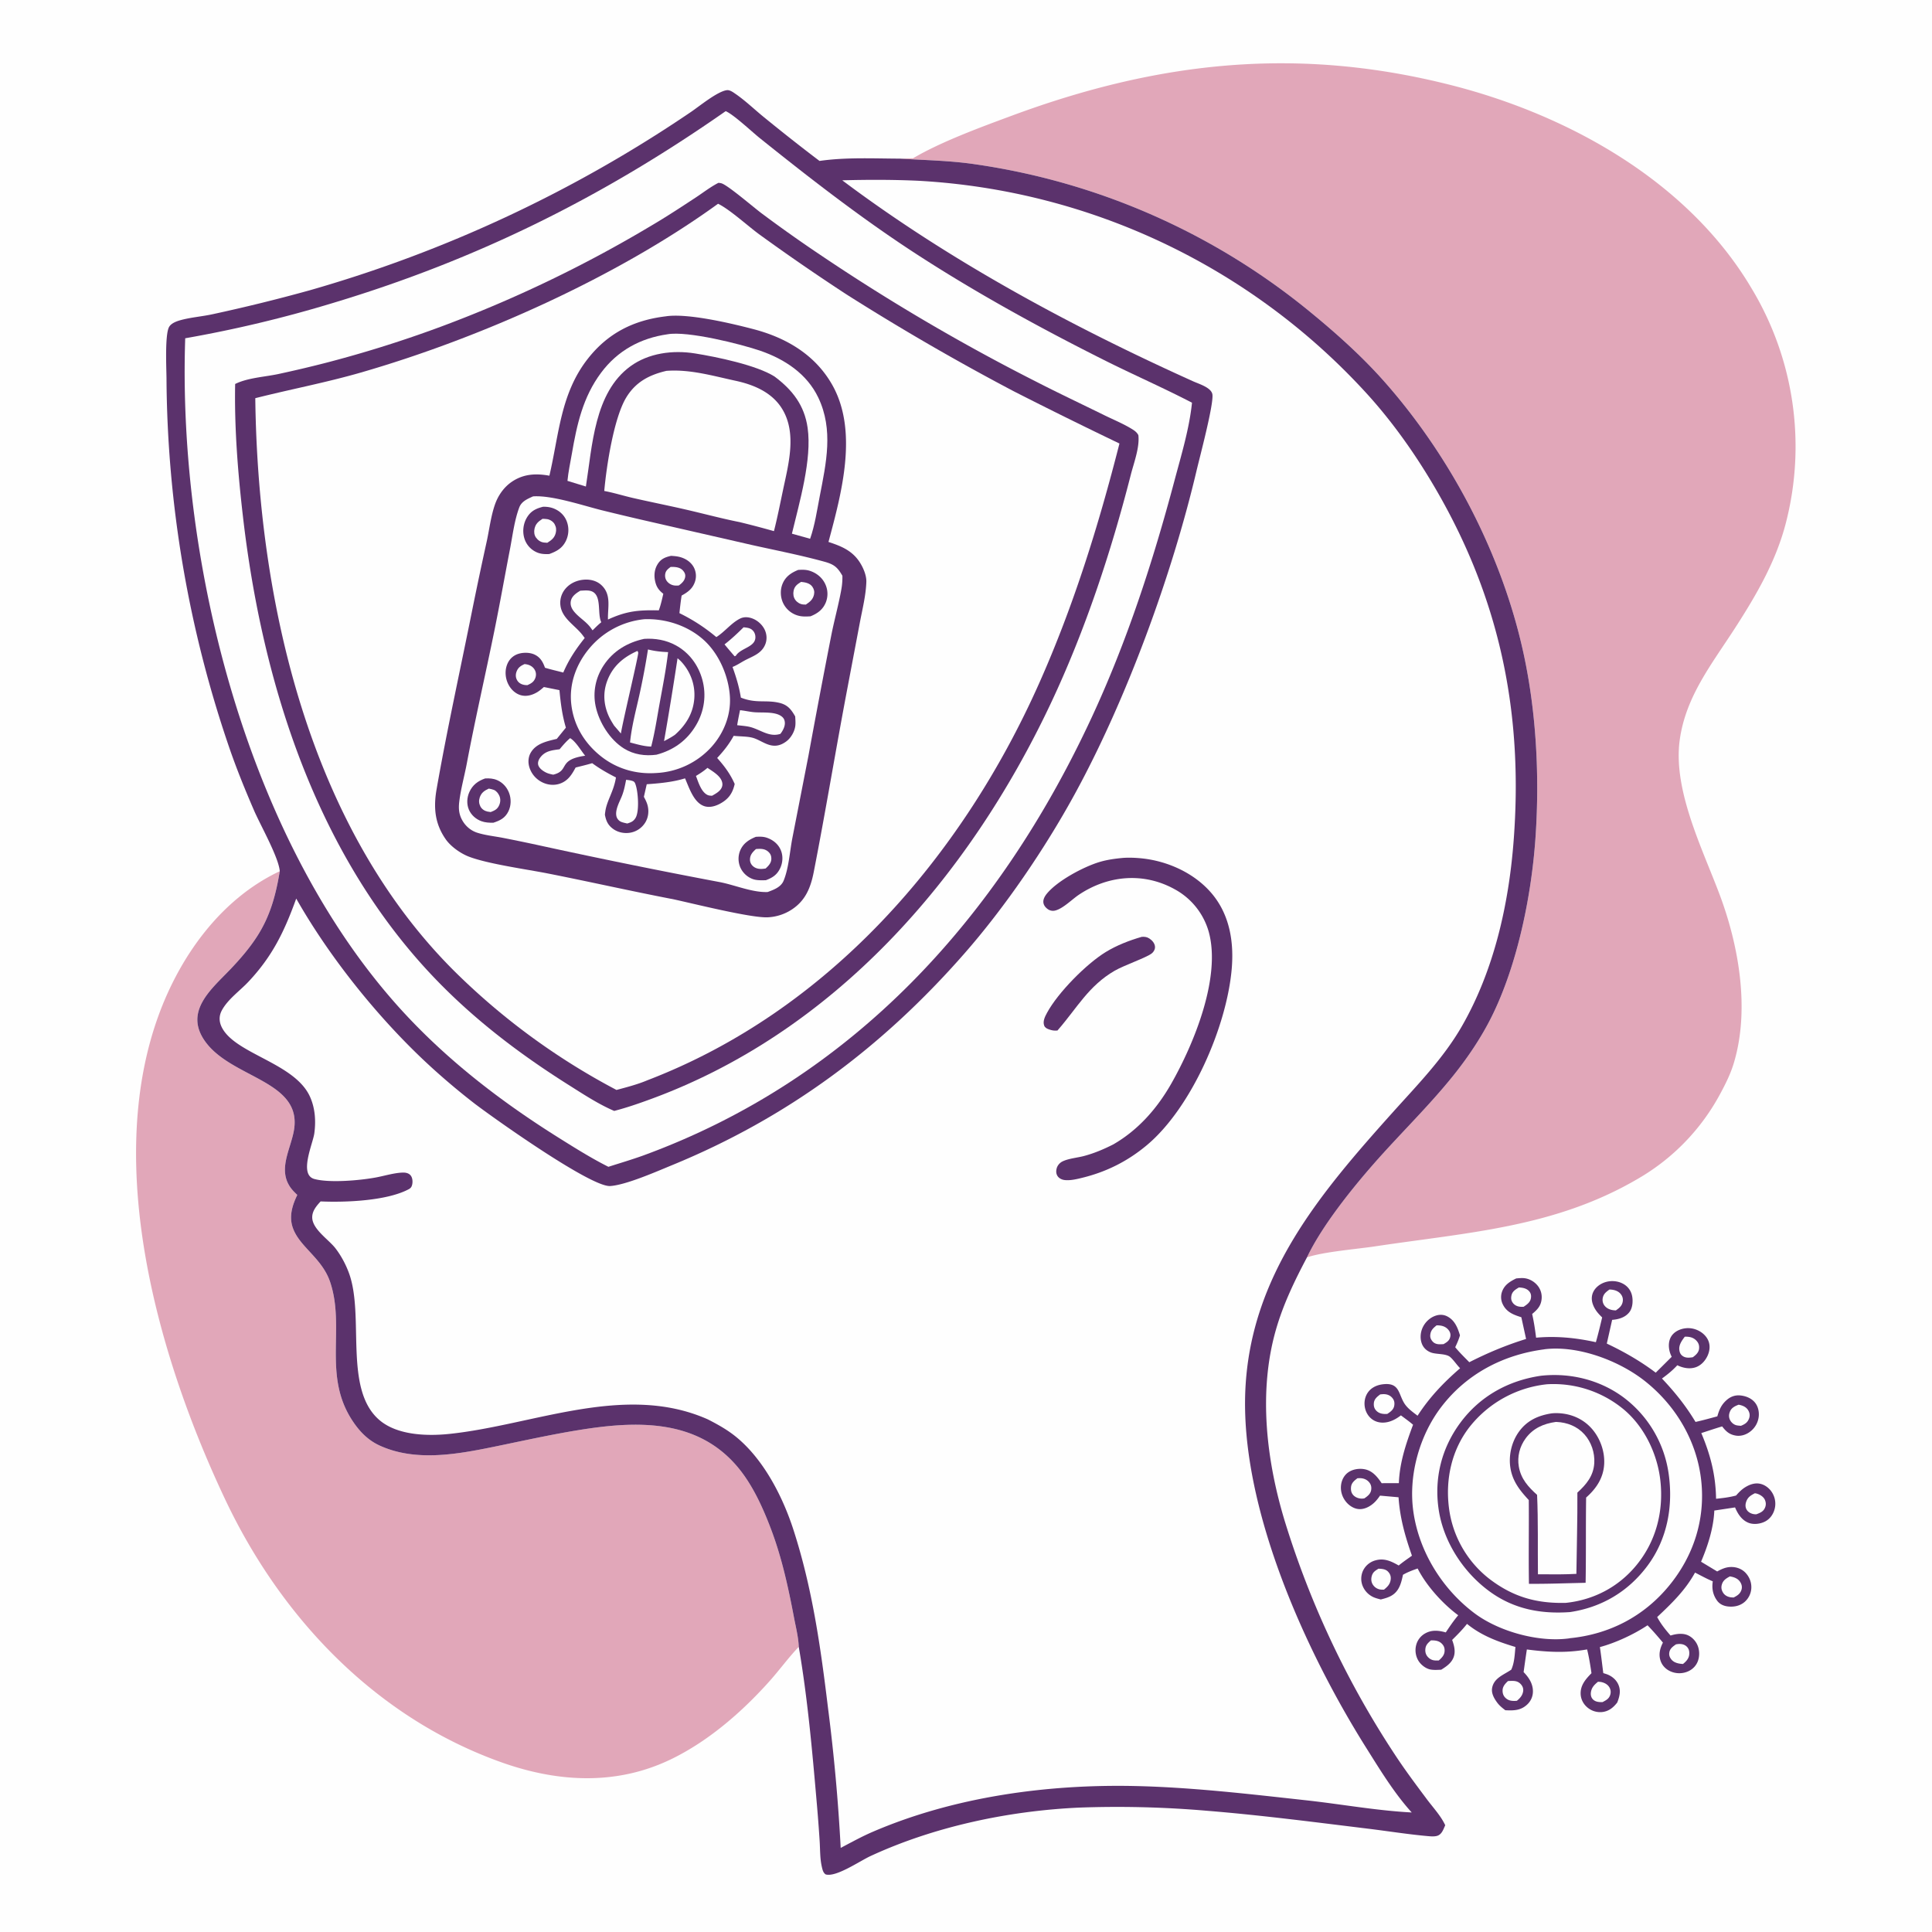 <svg xmlns="http://www.w3.org/2000/svg" style="display:block" viewBox="0 0 2048 2048"><path fill="#FEFEFE" d="M0 0h2048v2048H0z"/><path fill="#5B326C" d="M1607.22 1355.2c2.36-.22 4.76-.46 7.13-.38 5.77.19 11.41 3.13 15.17 7.49a19.33 19.33 0 0 1 4.68 14.38c-.62 7.57-4.48 11.54-10.05 16.19 1.87 8.36 3.13 16.63 4.17 25.13 21.6-1.96 42.23.12 63.37 4.77 2.51-8.69 4.58-17.47 6.67-26.27-4.37-4.2-7.86-8.23-9.91-14.03-1.53-4.34-1.51-8.96.56-13.12 2.61-5.28 8-8.98 13.59-10.48 6.42-1.73 13.76-.84 19.37 2.82 4.48 2.93 7.33 7.39 8.24 12.65.91 5.3.38 12.28-3.06 16.65-4.44 5.65-11.4 7.56-18.21 8.11l-5.66 25.15c18.34 8.67 35.65 18.59 51.87 30.83l16.94-16.84c-.13-.26-.26-.52-.38-.77-2.67-5.47-3.64-12.46-1.39-18.28 1.66-4.3 5.09-7.36 9.24-9.22a24.3 24.3 0 0 1 19.45-.12c5.41 2.28 10.27 6.64 12.25 12.27 1.77 5.08.95 10.54-1.32 15.32-2.59 5.44-7.03 10.22-12.91 12.05-6.32 1.97-13.21.55-19.01-2.28-5 5.45-10.3 9.74-16.27 14.07 13.73 14.52 25.27 28.89 35.57 46.02 7.76-1.7 15.43-3.87 23.11-5.93 2.05-7.15 4.3-12.43 10.04-17.41 4.12-3.58 8.92-5.28 14.37-4.74 5.94.59 11.98 3.01 15.72 7.83 3.33 4.29 4.41 10.05 3.66 15.36a23.15 23.15 0 0 1-9.18 15.32c-4.26 3.19-9.75 4.94-15.07 4.04-6.81-1.14-10.37-4.42-14.43-9.73-7.4 2.2-14.74 4.7-22.1 7.07 9.77 23.16 15.24 44.45 15.66 69.65 7.23-.75 14.16-1.55 21.19-3.45 2.83-3.23 5.83-6.35 9.48-8.64 5.01-3.14 10.79-5.19 16.71-3.66 5.28 1.37 9.81 5.21 12.48 9.92a22.36 22.36 0 0 1 2.08 17.24c-1.53 5.34-4.91 10.02-9.88 12.62-5.05 2.64-12.05 3.55-17.46 1.5-7.26-2.75-11.62-9.54-14.46-16.38l-22 3.32c-.75 18.37-6.88 37.47-14.04 54.26l17.09 10.31c4.73-2.59 9.18-4.64 14.67-4.72 5.87-.08 11.53 1.98 15.56 6.33 4.08 4.42 6.32 10.27 5.94 16.31a20.85 20.85 0 0 1-7.06 14.36c-4.98 4.29-11.48 5.58-17.89 4.8-4.53-.55-8.59-2.41-11.32-6.15-4.49-6.15-5.72-13.1-4.56-20.45-6.43-2.7-12.62-6.12-18.82-9.29-10.21 18.66-24.8 32.77-40.13 47.15 3.94 7.36 8.73 13.33 14.19 19.59 4.94-1.56 10.8-2.51 15.91-1.16 5.15 1.36 9.54 5.35 11.97 10.02 2.8 5.36 3.17 12.15 1.21 17.85-1.77 5.16-5.69 9.19-10.68 11.34a23.1 23.1 0 0 1-18.91-.27c-4.8-2.26-8.54-6.18-10.18-11.26-2.16-6.67-.5-13 2.57-19.03-5.27-6.3-10.57-12.46-16.29-18.36-14.3 9.53-33.84 18.65-50.51 23.1 1.36 9.16 2.4 18.39 3.59 27.58.21.07.41.14.62.21.9.28 1.8.55 2.69.85 5.4 1.86 10.21 5.65 12.59 10.96 2.96 6.61 1.42 12.71-1.09 19.15-4.19 5.39-9.02 9.37-16.06 10.12a20.94 20.94 0 0 1-15.99-5.21c-4.06-3.56-6.57-8.55-6.76-13.97-.33-9.31 5.39-15.78 11.48-21.99-1.25-8.51-2.56-16.86-4.64-25.22-22.05 3.94-41.81 2.92-63.86.05a1658 1658 0 0 0-3.44 24.01c5.4 5.47 9.77 12.11 9.87 20.03a18.92 18.92 0 0 1-6 14.25c-6.91 6.54-14.41 6.54-23.26 6.13-3.21-2.45-6.21-4.84-8.63-8.12-3.21-4.35-6.35-9.78-5.37-15.41 1.88-10.78 12.53-14.06 20.3-19.47 3.42-7.38 3.63-16.04 4.43-24.04-18.68-5.66-36.08-12.03-51.34-24.51-4.82 6.15-10.21 11.54-15.76 17.02 1.94 5.25 3.52 11.07 2.09 16.63-1.85 7.16-7.73 11.28-13.68 14.94-3.66.15-7.65.46-11.27-.2-5.01-.92-10.06-4.85-12.74-9.09-3.15-5-4.01-11.33-2.48-17.03a19.87 19.87 0 0 1 9.84-12.36c7.03-3.79 14.11-2.92 21.49-.86 4.18-6.28 8.33-12.41 13.19-18.18-16.42-12.12-33.79-31.34-43.01-49.56-5.49 1.89-10.49 3.76-15.55 6.65-1.1 5.12-2.3 10.56-5.05 15.08-4.4 7.21-10.78 9.18-18.48 11.09-2.18-.54-4.38-1.1-6.48-1.91a22.28 22.28 0 0 1-12.6-12.1 20.36 20.36 0 0 1 .36-16.7 20.5 20.5 0 0 1 12.87-10.68c9.49-2.72 16.83.81 24.86 5.38 4.42-3.7 9.37-7 14.03-10.4-7.28-20.74-12.73-39.9-14.2-61.92l-19.65-1.74c-1.66 2.45-3.57 4.96-5.7 7.02-4.34 4.22-10.43 7.67-16.66 7.25-5.22-.35-10.17-3.54-13.46-7.47-4.23-5.06-6.3-11.57-5.46-18.13.66-5.2 3.18-10.17 7.5-13.26 4.74-3.39 11.39-4.43 17.06-3.45 8.61 1.48 13.86 8.01 18.44 14.85l18.27-.04c.75-21.66 7.52-41.82 15.05-61.91-4.05-3.55-8.58-6.68-12.87-9.94-3.8 2.89-7.87 5.35-12.48 6.69-5.72 1.65-11.88 1.39-17.01-1.85-4.56-2.87-7.61-7.72-8.66-12.96-1.15-5.72-.08-11.83 3.42-16.56 3.69-5.01 9.55-7.56 15.6-8.28 17.75-2.13 16.32 10 22.73 20.19 3.43 5.45 9.03 9.29 14.05 13.15 12.62-19.55 27.58-35.16 45.09-50.33-3.64-3.67-6.56-8.34-10.33-11.73-4.56-4.1-14.73-2.77-20.57-4.98-4.43-1.67-7.91-4.81-9.63-9.27-2.21-5.74-1.55-12.51 1.2-17.94 2.74-5.45 7.75-9.98 13.58-11.86 4.29-1.38 8.62-1.15 12.59 1.06 7.68 4.26 10.61 11.93 13.01 19.8-1.29 4.47-3.06 8.46-5.04 12.63 4.56 5.63 9.87 10.72 14.93 15.9 19.56-9.96 39.21-18.16 60.19-24.66l-5.03-23.02c-8.19-2.61-15.43-5.22-19.56-13.49a17.25 17.25 0 0 1-.87-13.68c2.63-7.26 8.37-10.7 14.97-13.96"/><path fill="#FEFEFE" d="M1610.05 1364.79c.27.01.54 0 .8.02 3.94.22 8.03 1.17 10.55 4.49 1.63 2.13 1.85 4.56 1.37 7.11-.78 4.24-4.39 6.67-7.73 8.85-1.28.02-2.26.06-3.56-.06-3.38-.3-6.36-1.8-8.22-4.7-1.53-2.38-1.62-4.75-1.01-7.43.96-4.25 4.35-6.22 7.8-8.28m-87.18 40.13c1.48.01 1.5-.02 3.16.14 3.9.38 7.33 1.9 9.7 5.1 1.56 2.1 2.19 4.39 1.59 6.99-.95 4.1-3.75 5.78-7.11 7.69-1.39.07-2.78.16-4.17.15-3.03-.03-5.73-.86-7.73-3.32-1.79-2.2-2.49-4.28-2.11-7.08.62-4.61 3.21-6.88 6.67-9.67m-6.02 333.95c4.34-.03 8.28.25 11.5 3.45 2.3 2.3 3.17 4.75 2.97 8.03-.27 4.34-3.1 7.13-6.16 9.83-4.36.16-7.58.06-10.91-3.05-2.38-2.23-3.5-5.06-3.36-8.32.21-4.85 2.52-6.93 5.96-9.94m177.08 43.86c1.16.07 2.44.09 3.58.34 3.5.77 6.69 2.51 8.57 5.69a9.6 9.6 0 0 1 .91 7.58c-1.31 4.45-4.41 5.97-8.23 7.96-.66 0-1.32.03-1.98.01-3.44-.11-6.8-.83-8.97-3.82-1.35-1.86-1.7-4.28-1.39-6.51.72-5.2 3.62-8.05 7.51-11.25m82.7-39.66c1.21-.19 2.13-.37 3.39-.39 3.39-.08 6.67.95 8.83 3.71 1.72 2.2 2.08 4.82 1.8 7.52-.45 4.38-3.37 7.39-6.62 9.99-4.37-.26-9.34-1.14-12.28-4.77-1.7-2.11-2.61-4.29-2.26-7.05.55-4.49 3.75-6.61 7.14-9.01m-315.37-80.18c3.46.13 7.36.34 9.97 2.97 2.26 2.29 3.31 4.87 3 8.11-.48 5.18-3.31 8.02-7.17 11.14-1.23 0-2.35.04-3.58-.12a11.39 11.39 0 0 1-8.14-5.11c-1.83-2.79-2.09-6.01-1.22-9.17 1.14-4.19 3.64-5.65 7.14-7.82m398.96-79.98c1 .16 1.46.2 2.51.53 3.24 1.03 6.86 3.37 8.21 6.65 1.1 2.69 1.21 5.23.12 7.93-1.75 4.34-5.19 5.66-9.31 7.21-1.13-.04-2.12-.04-3.26-.29-3.19-.69-6.12-2.51-7.46-5.59-.99-2.26-.86-4.7-.14-7 1.65-5.22 4.74-7.03 9.33-9.44m-397.12-104.79c1.42-.12 3-.32 4.43-.24 3.28.18 6.12 1.38 8.28 3.88 2.1 2.43 2.63 4.97 2.18 8.09-.64 4.4-3.93 6.68-7.37 8.94-.36.03-.71.07-1.07.08-4.17.17-8.17-.6-11.02-3.9-1.89-2.18-2.42-4.64-2.2-7.45.34-4.51 3.46-6.89 6.77-9.4m242.96-111.16c.4.01.81.01 1.21.04 4.07.29 7.98 1.42 10.7 4.67 1.96 2.34 2.73 5.19 2.17 8.2-.83 4.54-3.69 6.71-7.26 9.23-4.28-.08-8.6-1.19-11.56-4.5-2.08-2.33-2.92-5.43-2.37-8.53.79-4.53 3.65-6.55 7.11-9.11m127.72 304.09c.55.11 1.1.21 1.64.33 3.99.84 7.48 2.53 9.59 6.16 1.48 2.57 1.91 5.28.88 8.14-1.49 4.13-4.46 5.86-8.17 7.77-1.02-.06-2.05-.09-3.07-.22-3.09-.4-6.22-1.98-7.96-4.65-1.74-2.65-2.37-5.4-1.56-8.51 1.26-4.82 4.55-6.8 8.65-9.02M1438.96 1567c.97-.04 1.94-.09 2.91-.07 3.53.08 6.86 1.35 9.25 4.05 2.17 2.44 2.87 5.19 2.38 8.43-.64 4.26-3.93 6.68-7.23 8.92-1.28.19-1.4.25-2.85.25-3.53-.01-7.38-1.58-9.51-4.46-1.69-2.27-2.03-4.9-1.78-7.65.4-4.5 3.47-6.94 6.83-9.47m346.98-150.04c.51-.01 1.03-.03 1.54-.02 4.28.09 7.95 1.11 10.92 4.36 2.15 2.36 2.97 4.83 2.73 8.05-.32 4.32-3.41 6.96-6.64 9.37-3.71.59-7.52.99-10.78-1.28-2.28-1.58-3.18-3.69-3.53-6.36-.72-5.44 2.69-10.04 5.76-14.12m57.13 72.08c1.15.24 1.78.35 2.96.73 3.5 1.12 6.16 2.94 7.74 6.34 1.2 2.59 1.25 5.24.18 7.88-1.69 4.19-4.47 5.76-8.47 7.43-1.74-.16-3.84-.23-5.49-.77-2.83-.95-5.28-3.35-6.4-6.11-1.22-3.01-.84-5.85.48-8.74 1.7-3.72 5.4-5.42 9-6.76m-244.53 292.93a90 90 0 0 1 3.65-.15c3.9-.08 7 .4 9.8 3.35 2.07 2.19 3.09 4.78 2.58 7.84-.73 4.36-3.33 7.17-6.59 9.89-.33.03-.67.07-1.01.09-4.41.23-8.24-.15-11.47-3.55-1.96-2.08-2.7-4.51-2.71-7.31 0-4.4 2.76-7.35 5.75-10.16m38.21-351.59c.3-.05.59-.12.89-.16 35.58-4.22 79.24 12.33 106.62 34.24 32.7 26.16 54.81 63.84 59.17 105.66 4.25 40.75-8.21 79.35-34.25 110.94-26.8 32.52-63.22 51.32-104.94 55.49-.35.07-.7.17-1.06.22-32.17 4.34-74.23-7.26-100.11-26.64-34.3-25.7-58.98-65.52-64.91-108.16-5.27-37.84 6.39-80 29.47-110.32 26.81-35.22 65.61-55.53 109.12-61.27"/><path fill="#5B326C" d="M1633.63 1458.34c30.64-3.3 61.73 4.21 86.72 22.46a122.38 122.38 0 0 1 48.35 80.51c5.17 34.85-1.11 70.03-22.33 98.51-20.36 27.32-48.56 44.06-82.12 49.06-31.01 2.21-59.41-3.17-84.95-21.68-27.85-20.19-49.05-52.57-54.22-86.83-5-33.18 2.98-65.25 22.96-92.23 20.92-28.25 51.14-44.82 85.59-49.8"/><path fill="#FEFEFE" d="M1639.72 1467.39c.06 0 .12-.02.18-.02a116.55 116.55 0 0 1 80.06 25.65c22.91 18.5 37.19 48.34 40.19 77.33 3.33 32.16-4.71 63.37-25.27 88.57-18.94 23.21-45.27 37.06-75.01 40.18-31.39.78-56.3-6.38-81.38-25.67a113.2 113.2 0 0 1-42.53-75.01c-3.89-30.33 2.87-61.5 21.88-85.83a120.7 120.7 0 0 1 81.88-45.2"/><path fill="#5B326C" d="M1644.63 1498.26c1.67-.19 3.29-.28 4.97-.27 13.92.02 27.01 5.03 36.66 15.25 9.47 10.04 14.91 24.54 14.26 38.36-.71 14.94-8.31 26.28-19.16 35.87-.44 30.11-.01 60.23-.54 90.35l-24.75.62a1139 1139 0 0 1-35.32.5c-.5-29.58.09-59.22-.18-88.82-9.36-10.08-17.11-19.76-19.43-33.84-2.19-13.31 1.19-27.93 9.17-38.84 8.62-11.8 20.32-16.96 34.32-19.18"/><path fill="#FEFEFE" d="M1649.15 1507.32c.26 0 .53-.01.79 0 11.31.45 22.03 4.65 29.67 13.21 7.24 8.12 11.05 19.47 10.4 30.31-.82 13.69-8.34 22.61-17.92 31.4.18 28.68-.72 57.44-1.05 86.12-5.89.4-11.88.38-17.79.52l-22.97-.06c-.34-28.03.35-56.17-.91-84.18-9.42-8.52-17.11-16.92-19.36-29.98-1.83-10.6.86-21.2 7.19-29.85 7.93-10.84 19.05-15.66 31.95-17.49"/><path fill="#E1A7B9" d="M846.726 1745.71c-10.724 11.16-20.1 24.14-30.438 35.76-29.247 32.88-65.101 64.12-104.92 83.39-58.235 28.19-120.609 24.43-180.221 3.13-132.68-47.41-232.805-152.49-292.347-278.32-69.994-147.91-129.189-352.23-70.839-512.94 23.029-63.42 66.305-123.903 128.615-153.208-4.209 25.328-10.093 47.509-24.237 69.382-7.974 12.336-17.858 23.796-27.991 34.416-20.03 20.99-49.413 44.53-27.186 76.19 27.855 39.69 103.122 41.68 94.506 94.18-3.35 20.41-17.775 42.24-3.243 61.79 1.948 2.62 4.387 4.93 6.707 7.22-5.315 10.93-8.951 22.81-4.732 34.83 7.168 20.43 31.013 31.89 39.614 57.61 16.41 49.08-8.718 99.72 24.654 148.47 7.281 10.63 15.915 19.28 27.773 24.72 37.839 17.36 81.826 9.34 120.878 1.36 29.986-6.14 59.962-12.86 90.176-17.75 60.141-9.75 124.434-12.45 167.804 38.41 16.096 18.87 27.145 43.24 35.897 66.3 11.645 30.69 18.436 62.22 24.547 94.36 1.88 9.89 4.636 20.67 4.983 30.7m121.09-1577.899c29.374-17.427 72.504-33.232 105.034-45.273 156.09-57.783 303.32-73.601 465.82-32.185 124.63 31.765 251.07 102.194 318.08 215.381a324.63 324.63 0 0 1 36.52 247.934c-10.51 41.282-31.66 77.427-54.59 112.913-24.33 37.664-51.7 71.752-58.08 117.674-7.39 53.199 23.9 115.004 42.36 164.291 20.44 54.564 32.05 121.984 14.87 178.624-3.47 11.43-8.79 22.1-14.47 32.56a228.5 228.5 0 0 1-86.4 89.39c-88.35 52.02-180.14 57.15-278.96 72.02-19.65 2.96-55.38 5.8-72.56 11.75 15.64-32.96 47.07-72.2 71.33-99.81 27.63-31.46 58.06-60.75 84.21-93.43 15.52-19.39 29.92-40.91 40.86-63.2 27.08-55.2 41.8-128.345 45.91-189.463 4.29-63.908.91-131.237-12.65-193.941-22.6-104.507-76.35-207.614-146.93-287.729-22.72-25.789-49.02-49.658-75.51-71.489a722.16 722.16 0 0 0-358.67-159.655c-26.7-3.989-53.211-4.313-80.066-6.011 4.631-.183 9.255-.407 13.892-.351"/><path fill="#5B326C" d="M296.576 923.522c-1.117-14.62-20.519-48.811-27.192-64.201-9.131-21.056-17.761-42.199-25.34-63.862a1228.6 1228.6 0 0 1-67.551-394.904c-.125-10.554-1.767-45.803 2.712-53.905 2.318-4.192 8.369-6.241 12.669-7.401 10.865-2.931 22.493-3.747 33.517-6.171a1831 1831 0 0 0 102.458-25.222A1406.8 1406.8 0 0 0 732.703 118.5c8.929-6.083 27.696-21.533 37.714-22.903 3.191-.436 6.737 2.198 9.259 3.934 10.462 7.202 20.023 16.454 29.885 24.497 19.339 15.771 39.267 31.535 59.16 46.574 27.864-4.023 57.087-2.553 85.203-2.44 26.855 1.698 53.366 2.022 80.066 6.011a722.16 722.16 0 0 1 358.67 159.655c26.49 21.831 52.79 45.7 75.51 71.489 70.58 80.115 124.33 183.222 146.93 287.729 13.56 62.704 16.94 130.033 12.65 193.941-4.11 61.118-18.83 134.263-45.91 189.463-10.94 22.29-25.34 43.81-40.86 63.2-26.15 32.68-56.58 61.97-84.21 93.43-24.26 27.61-55.69 66.85-71.33 99.81-13.12 24.78-25.05 49.43-32.84 76.48-19.05 66.19-10.09 139.93 9.85 204.85a963.8 963.8 0 0 0 115.53 244.74c10.81 16.59 22.82 32.61 34.67 48.47 6.39 8.54 14.94 17.71 19.35 27.41-1.84 4.02-3.32 9-7.65 10.89-2.9 1.28-7.26.93-10.34.66-21.25-1.87-42.64-5.32-63.83-7.91-56.95-6.95-113.92-14.39-171.11-19.02a1112 1112 0 0 0-135.56-3.31c-74.36 3.43-152.88 19.98-220.613 51.29-11.761 5.44-36.63 22.75-47.632 19.52-2.81-1.81-3.499-5.46-4.187-8.54-1.925-8.63-1.643-17.84-2.194-26.66a1738 1738 0 0 0-3.231-42.28c-4.741-54.66-9.632-109.67-18.927-163.77-.347-10.03-3.103-20.81-4.983-30.7-6.111-32.14-12.902-63.67-24.547-94.36-8.752-23.06-19.801-47.43-35.897-66.3-43.37-50.86-107.663-48.16-167.804-38.41-30.214 4.89-60.19 11.61-90.176 17.75-39.052 7.98-83.039 16-120.878-1.36-11.858-5.44-20.492-14.09-27.773-24.72-33.372-48.75-8.244-99.39-24.654-148.47-8.601-25.72-32.446-37.18-39.614-57.61-4.219-12.02-.583-23.9 4.732-34.83-2.32-2.29-4.759-4.6-6.707-7.22-14.532-19.55-.107-41.38 3.243-61.79 8.616-52.5-66.651-54.49-94.506-94.18-22.227-31.66 7.156-55.2 27.186-76.19 10.133-10.62 20.017-22.08 27.991-34.416 14.144-21.873 20.028-44.054 24.237-69.382"/><path fill="#FEFEFE" d="M769.25 117.836c8.222 3.423 27.417 21.485 35.544 28.061a4139 4139 0 0 0 47.624 37.715c38.875 30.188 78.016 59.128 119.318 85.923 63.494 41.191 130.874 78.144 198.494 112.073 30.88 15.497 62.71 29.358 93.33 45.27-2.79 27.473-11.4 55.686-18.5 82.366-22.86 85.991-50.35 170.602-87.9 251.428-98.31 211.663-252.796 382.978-475.742 464.358-12.011 4.3-24.329 7.95-36.485 11.83-18.035-9.04-35.447-19.99-52.537-30.69-58.915-36.9-114.242-79.11-161.815-130.03-166.951-178.668-242.37-477.531-234.248-717.558a1329 1329 0 0 0 157.603-37.718c152.343-45.939 284.968-111.952 415.314-203.028"/><path fill="#5B326C" d="M761.592 193.815c1.294.121 2.473.224 3.7.687 7.489 2.832 33.856 25.576 42.497 31.98a1514 1514 0 0 0 63.524 44.895 2135 2135 0 0 0 227.207 133.278c23.7 12.165 47.79 23.524 71.69 35.282 9.8 4.816 20.4 9.135 29.68 14.843 2.88 1.766 5.23 3.442 6.82 6.487 1.55 12.951-4.85 29.599-8.06 42.192-20.88 81.815-48.35 164.828-84.39 241.369-87.55 185.945-230.735 350.692-428.292 421.672-11.502 4.18-23.017 8.04-34.865 11.13-16.731-7.14-32.889-17.81-48.252-27.49-51.162-32.26-98.749-68.28-140.813-111.92C335.85 907.297 278.017 724.838 257.543 547.614c-5.381-46.578-9.169-93.649-8.269-140.573 13.061-6.529 31.085-7.465 45.415-10.474a1319 1319 0 0 0 50.245-11.83 1265 1265 0 0 0 123.306-38.771A1357.5 1357.5 0 0 0 689.753 239.6c16.312-9.574 32.306-20.059 48.102-30.464 7.51-4.947 14.772-10.606 22.727-14.803.335-.176.673-.345 1.01-.518"/><path fill="#FEFEFE" d="M761.179 215.985c12.241 5.904 31.691 23.678 43.518 32.339a2280 2280 0 0 0 92.633 63.784 2556 2556 0 0 0 177.51 102.773 5291 5291 0 0 0 111.83 55.259c-22.14 86.904-48.52 171.957-85.08 254.062-82.24 184.712-223.538 347.408-415.359 420.938-10.478 4.43-21.753 7.31-32.717 10.26a721.6 721.6 0 0 1-167.929-122.07C327.208 878.982 273.233 635.554 270.614 422.093c37.254-9.423 74.925-16.511 111.934-27.194 126.844-36.614 271.478-101.232 378.631-178.914"/><path fill="#5B326C" d="M705.434 335.367c23.091-3.664 70.034 7.444 93.547 13.627 34.315 9.022 64.684 26.838 82.772 58.184 28.489 49.373 10.313 115.755-3.524 167.31 13.131 4.323 24.627 8.845 32.704 20.886 3.92 5.843 7.662 14.343 7.426 21.469-.48 14.452-4.26 29.202-6.925 43.382L897.9 731.602c-12.168 64.161-22.747 128.696-35.304 192.777-3.221 16.438-8.698 30.318-23.435 39.869a50.8 50.8 0 0 1-25.469 8.135c-18.094.768-79.592-14.805-101.467-19.466-.292-.044-.586-.076-.876-.132-43.539-8.425-86.885-18.232-130.414-26.831-22.971-4.538-63.625-10.095-83.933-17.886-8.698-3.336-19.035-10.616-24.404-18.247-11.687-16.609-13.215-33.708-9.784-53.29 11.135-63.549 25.155-126.857 37.83-190.14a4297 4297 0 0 1 15.478-73.223c2.652-12.485 4.381-26.54 8.623-38.56 3.389-9.605 9.535-18.356 18.045-24.067 12.339-8.281 25.535-8.822 39.587-6.285 10.243-43.645 11.736-86.975 40.704-123.921 21.281-27.141 48.48-40.862 82.353-44.968"/><path fill="#FEFEFE" d="M707.63 354.343c21.145-3.781 77.727 10.368 98.613 17.579 25.631 8.849 49.152 24.372 61.141 49.466 16.378 34.28 8.357 69.519 1.544 104.856-2.889 14.986-5.139 30.426-10.167 44.873l-19.296-5.395c7.921-33.129 21.423-78.712 16.642-112.254-3.402-23.877-16.104-40.149-34.982-54.278-18.97-12.098-61.538-20.89-84.466-24.546-23.324-3.72-49.075-.509-68.515 13.727-38.305 28.052-40.249 84.476-47.081 127.35l-19.529-5.991c.88-9.409 2.956-18.915 4.566-28.233 5.403-31.279 11.663-60.367 31.108-86.423 17.476-23.417 41.709-36.642 70.422-40.731"/><path fill="#FEFEFE" d="M706.398 393.129c25.104-1.867 48.919 5.238 73.255 10.487 19.238 4.149 38.495 12.128 49.319 29.6 16.006 25.838 6.849 58.779 1.054 86.28-3.062 14.529-5.94 29.141-9.601 43.534a1005 1005 0 0 0-36.213-9.53c-18.72-3.723-37.403-8.751-56.015-13.067-19.055-4.42-38.249-8.206-57.311-12.583-10.148-2.331-20.093-5.491-30.332-7.408 2.245-25.685 10.067-77.386 23.37-99.217 10.021-16.444 24.458-23.861 42.474-28.096M565.021 526.191c19.899-1.444 52.927 9.708 72.952 14.705a2988 2988 0 0 0 52.487 12.439l106.486 24.368c25.691 5.737 51.818 10.79 77.189 17.792 10.142 2.8 13.754 5.977 18.841 14.84a72.7 72.7 0 0 1-1.148 14.629c-2.877 16.057-7.318 31.871-10.506 47.891a10384 10384 0 0 0-24.387 128.562l-17.087 87.453c-2.702 14.156-3.736 31.496-9.173 44.688-2.856 6.927-10.448 9.6-16.914 12.022-16.185.64-34.38-7.283-50.376-10.439a6803 6803 0 0 1-188.477-38.295 1906 1906 0 0 0-41.99-8.72c-8.768-1.678-18.252-2.659-26.736-5.316-7.592-2.378-13.603-7.825-17.04-14.965-2.83-5.88-3.079-11.589-2.314-17.966 1.626-13.564 5.447-27.011 7.984-40.456 8.958-47.479 19.828-94.399 29.435-141.726 5.782-28.486 10.86-57.165 16.373-85.711 2.765-14.317 4.689-30.431 9.822-44.081 2.442-6.493 8.73-9.032 14.579-11.714"/><path fill="#5B326C" d="M801.233 887.075c4.043-.255 7.883-.347 11.759 1.004 6.473 2.257 11.905 6.604 14.638 12.998 2.579 6.034 2.212 13.251-.557 19.149-3.326 7.086-8.191 10.24-15.308 12.852-4.573.046-9.547.334-13.894-1.28a23.15 23.15 0 0 1-12.998-12.092 23.1 23.1 0 0 1-.327-17.93c3.135-7.702 9.282-11.695 16.687-14.701"/><path fill="#FEFEFE" d="M801.351 900.038a37 37 0 0 1 2.692-.196c4.158-.152 7.766.425 10.83 3.471 2.036 2.025 2.789 4.159 2.775 7.031-.022 4.499-2.977 7.435-6.04 10.289-.595.085-1.188.178-1.784.255-4.205.543-8.354.189-11.661-2.747-2.056-1.824-3.181-4.327-3.139-7.078.075-4.972 2.848-7.864 6.327-11.025"/><path fill="#5B326C" d="M514.222 825.19c4.517-.244 8.66-.016 12.874 1.824 5.809 2.537 10.186 7.416 12.466 13.286 2.458 6.328 2.355 13.752-.674 19.863-3.479 7.018-8.763 9.635-15.917 11.964-4.366.052-8.651-.14-12.793-1.673-5.738-2.124-10.703-6.492-13.123-12.161-2.548-5.969-2.132-12.886.515-18.747 3.423-7.577 9.054-11.661 16.652-14.356"/><path fill="#FEFEFE" d="M518.13 835.959c1.759.342 3.624.665 5.3 1.311 2.619 1.01 4.719 3.651 5.847 6.157 1.472 3.273 1.32 6.898-.127 10.148-1.94 4.354-4.782 5.573-8.975 7.239-1.144-.141-2.289-.287-3.42-.521-3.068-.633-6.042-2.571-7.507-5.419-1.586-3.08-1.827-6.182-.722-9.477 1.724-5.14 4.887-7.222 9.604-9.438"/><path fill="#5B326C" d="M575.662 537.179c3.818-.072 7.591.387 11.173 1.788 6.435 2.518 11.42 7.166 13.935 13.653a26.2 26.2 0 0 1-.807 20.564c-3.818 7.972-9.818 11.231-17.749 14.124-5.159.191-9.605.035-14.303-2.352a23.56 23.56 0 0 1-12.274-15.016c-1.974-7.24-.803-15.443 3.201-21.797 4.18-6.633 9.468-9.086 16.824-10.964"/><path fill="#FEFEFE" d="M575.138 549.956c1.658.055 3.328.09 4.969.36 3.015.497 6.27 2.589 7.784 5.297 1.699 3.039 2.057 6.103 1.186 9.478-1.336 5.176-4.575 7.568-8.92 10.282-1.247-.056-2.5-.115-3.738-.286-3.478-.481-6.21-2.436-8.249-5.233-1.955-2.683-2.263-6.327-1.535-9.477 1.232-5.328 4.073-7.556 8.503-10.421"/><path fill="#5B326C" d="M846.148 604.126c4.078-.232 7.926-.367 11.877.842 7.351 2.249 13.573 7.22 16.815 14.263a24.43 24.43 0 0 1 .494 19.523c-3.139 7.54-8.847 11.637-16.203 14.557-5.048.327-9.753.501-14.598-1.2a24.93 24.93 0 0 1-14.587-13.269c-2.788-6.256-3.013-13.727-.374-20.071 3.182-7.653 9.162-11.647 16.576-14.645"/><path fill="#FEFEFE" d="M849.176 616.827c4.325.433 9.358 1.297 12.016 5.211 1.79 2.636 2.384 5.339 1.645 8.465-1.218 5.153-4.396 7.566-8.61 10.389-1.115-.024-1.928-.008-2.996-.127-3.222-.359-6.279-2.221-8.171-4.844-2.013-2.79-2.472-6.274-1.822-9.606.966-4.961 3.906-6.966 7.938-9.488"/><path fill="#5B326C" d="M711.346 589.219c3.088.182 6.339.444 9.334 1.233 5.942 1.567 11.458 5.089 14.548 10.522a19.4 19.4 0 0 1 1.531 15.455c-2.418 7.536-7.578 11.236-14.211 14.903-.956 6.202-1.692 12.383-2.311 18.627 14.636 7.217 26.566 14.981 39.108 25.385 8.971-5.628 15.825-14.99 25.215-19.634 4.256-2.106 9.018-1.666 13.342.042 5.579 2.203 10.635 6.923 13.015 12.454 2.086 4.849 2.222 10.307.16 15.192-4.219 9.999-14.154 12.496-22.706 17.285-4.078 2.284-7.452 4.572-11.861 6.322 3.876 10.764 7.053 21.158 8.835 32.484 16.396 6.563 26.751 2.039 41.214 5.66 8.498 2.128 12.246 7.016 16.387 14.288.175 3.146.484 6.467.164 9.606-.628 6.164-4.515 13.053-9.46 16.773-14.916 11.224-24.939-.937-36.071-3.814-6.052-1.564-13.539-1.242-19.847-2.014-4.865 8.914-10.577 16.086-17.507 23.494 7.772 8.68 13.883 16.892 18.585 27.57a95 95 0 0 1-.507 2.003c-2.364 8.821-6.721 14.354-14.9 18.819-5.088 2.777-11.452 4.596-17.129 2.572-10.989-3.918-15.781-19.542-20.111-29.371-12.942 4.027-27.135 5.295-40.591 6.242l-3.027 13.33c1.477 2.782 2.939 5.555 3.791 8.603 1.77 6.336 1.067 13.28-2.49 18.889a23.3 23.3 0 0 1-14.831 10.365c-6.484 1.364-13.591.132-19.005-3.774-5.596-4.038-7.535-8.528-8.788-15.119.082-.821.167-1.642.284-2.459l.17-1.158c1.618-11.461 8.949-21.041 11.265-35.87-8.788-4.459-17.258-9.265-25.191-15.126-5.775 1.749-11.72 3.103-17.567 4.608-4.05 7.5-8.024 14.03-16.552 17.043-6.496 2.295-13.684 1.424-19.696-1.832a26.32 26.32 0 0 1-12.882-15.839c-1.432-5.034-1.104-10.492 1.538-15.075 5.739-9.957 17.415-12.166 27.625-14.67l9.648-11.876c-3.971-13.314-5.523-26.018-6.832-39.776l-16.483-3.31c-2.251 1.936-4.525 3.927-7.077 5.459-5.311 3.19-11.621 4.961-17.715 3.12-5.734-1.731-10.32-6.307-12.96-11.579-3.057-6.106-3.766-13.517-1.53-20.006 1.719-4.993 5.072-9.047 9.91-11.272 5.544-2.549 13.627-2.754 19.22-.233 6.284 2.833 9.09 7.86 11.306 14.07 6.374 1.932 12.949 3.379 19.391 5.09 5.915-13.819 13.399-24.943 22.725-36.609-.202-.281-.401-.563-.606-.842-.342-.464-.696-.919-1.033-1.386-7.873-10.913-22.479-18.132-24.132-32.46a22.92 22.92 0 0 1 5.114-17.274c4.911-5.987 12.197-9.249 19.832-9.862 6.685-.536 13.595 1.145 18.577 5.815 10.793 10.118 6.507 23.531 6.902 36.427 19.864-9.107 32.299-10.134 53.873-9.727 2.147-5.716 3.411-11.641 4.79-17.575-4.14-3.215-6.781-6.43-8.217-11.552-1.852-6.602-1.567-13.618 2.059-19.591 3.511-5.784 8.019-7.617 14.368-9.065"/><path fill="#FEFEFE" d="M710.882 600.983c.434-.013.867-.038 1.301-.039 4.175-.009 8.833.5 11.779 3.86 1.71 1.95 2.764 4.014 2.372 6.685-.608 4.142-3.558 6.81-6.745 9.132-1.737.14-1.538.166-3.483.109a12.03 12.03 0 0 1-8.869-4.304c-1.956-2.355-2.593-5.382-1.996-8.361.689-3.436 3.055-5.085 5.641-7.082M556.08 703.938c1.263.177 2.283.283 3.538.641 3.429.976 6.351 3.236 7.762 6.578 1.059 2.51.98 5.305-.018 7.81-1.619 4.066-4.524 5.656-8.358 7.329-1.249-.063-2.268-.078-3.524-.326-3.136-.619-5.768-2.145-7.377-5.016-1.587-2.832-1.662-6.009-.524-9.028 1.652-4.387 4.396-6.094 8.501-7.988m193.87 110.019c4.186 2.79 9.562 6.045 12.768 9.944 2.081 2.532 3.636 5.952 2.871 9.279-1.193 5.188-6.546 7.911-10.747 10.337-1.7-.067-3.365-.093-4.936-.861-6.682-3.265-9.685-13.682-12.172-20.145 4.415-2.609 8.304-5.206 12.216-8.554m38.258-148.995c2.919.274 6.395.576 8.787 2.482 2.269 1.807 3.525 4.326 3.725 7.215.767 11.086-14.412 11.883-20.152 19.653-.227.308-.448.622-.672.933l-1.215.411a664 664 0 0 1-10.657-12.564c7.284-5.675 13.65-11.645 20.184-18.13M663.7 826.624c2.486.287 4.849.498 7.208 1.401 1.792.687 2.259 2.019 2.856 3.743 2.685 7.742 4.146 28.22-.04 35.233-2.23 3.736-4.885 4.732-8.794 5.935-2.059-.461-4.222-.889-6.197-1.638-2.372-.9-4.396-3.049-5.13-5.476-1.942-6.419 2.652-14.957 5.116-20.75 2.575-6.055 3.741-12.02 4.981-18.448m-48.556-200.458c3.976-.17 8.861-.84 12.562.856 10.1 4.626 5.605 22.46 9.252 31.572.135.338.28.673.419 1.01-3.293 2.63-6.227 5.631-9.229 8.582-.219-.312-.435-.626-.658-.935l-1.127-1.535c-5.044-6.991-12.188-10.69-17.584-17.137-2.707-3.236-4.443-6.843-3.717-11.166.906-5.405 5.75-8.687 10.082-11.247m169.32 126.668c4.843.448 9.652 1.616 14.516 2.094 8.575.843 22.297-.954 29.461 4.411 2.244 1.68 3.253 3.557 3.512 6.369.397 4.307-2.168 8.973-4.707 12.218-11.176 3.653-19.955-3.564-30.341-6.803-4.804-1.497-10.46-1.792-15.461-2.378.841-5.34 1.932-10.618 3.02-15.911m-180.113 29.622c5.935 3.406 11.46 13.172 15.953 18.64-29.655 4.234-15.985 15.708-33.855 20.084-2.45-.483-4.87-.995-7.154-2.039-3.399-1.554-8.02-4.714-8.832-8.641-.519-2.506.579-5.256 2.034-7.26 5.288-7.283 12.518-7.888 20.706-8.994 3.541-4.217 6.928-8.223 11.148-11.79m78.834-126.076c22.334-.815 45.59 6.717 62.356 21.612 16.572 14.722 26.979 38.851 28.208 60.867 1.082 19.366-6.585 38.395-19.397 52.734a84.56 84.56 0 0 1-59.205 27.854c-21.192 1.419-41.697-4.646-58.276-17.885-17.603-14.055-29.013-33.138-31.356-55.705-2.203-21.208 5.315-41.659 18.734-57.964a87.17 87.17 0 0 1 58.936-31.513"/><path fill="#5B326C" d="M682.805 677.221c11.767-.75 23.313 1.213 33.729 6.936 14.102 7.749 23.739 20.891 27.96 36.277 4.516 16.463 2.048 33.508-6.588 48.185-9.617 16.344-23.816 26.537-42.016 31.397-12.056 1.572-24.01-.078-34.474-6.589-14.92-9.284-26.386-27.711-29.998-44.727-3.209-15.124-.012-30.464 8.426-43.31 10.052-15.302 25.284-24.358 42.961-28.169"/><path fill="#FEFEFE" d="M718.22 697.79c1.565 1.268 2.978 2.534 4.333 4.031 9.459 10.45 14.462 24.068 13.467 38.198-1.127 16.024-8.809 28.377-20.485 38.838-3.724 2.626-7.598 4.672-11.625 6.775a3824 3824 0 0 0 14.31-87.842m-42.456-7.794c.262.639.714 1.229.785 1.915.322 3.121-16.313 72.457-18.361 85.646l-7.282-8.48c-1.851-3.012-3.784-6.06-5.281-9.267-5.631-12.061-6.716-25.072-2.075-37.71 5.827-15.869 17.194-25.462 32.214-32.104m11.12-1.544c7.259 1.815 13.886 2.52 21.334 2.821-2.174 18.588-5.866 37.121-9.197 55.537-2.684 14.842-4.951 29.997-8.737 44.591-7.627-.174-15.062-2.464-22.411-4.353 1.666-16.998 6.14-33.43 9.839-50.058a782 782 0 0 0 9.172-48.538"/><path fill="#FEFEFE" d="M892.811 191.138c26.81-.717 54.003-.756 80.781.492a695.07 695.07 0 0 1 476.288 226.753c30.24 33.432 56.43 71.754 78.34 111.049 63.69 114.236 86.2 231.552 76.32 361.474-5.16 67.896-20.9 137.964-55.13 197.344-19.55 33.92-47.23 62.1-73.18 91.04-77.22 86.13-150.39 172.31-156.09 293.77-5.8 123.83 63.07 276.23 127.9 379.38 14.59 23.2 29.95 48.54 48.45 68.85-37.24-1.95-74.73-8.81-111.84-12.89-60.04-6.59-120.53-13.76-180.95-15.12-93.43-2.11-192.12 11.34-278.446 48.46-11.646 5-22.86 11.22-34.083 17.1a1964 1964 0 0 0-13.454-148.36c-7.798-64.4-16.698-127.51-36.828-189.42-11.395-35.04-31.469-73.99-60.304-97.65-9.347-7.67-19.491-13.31-30.223-18.8-87.986-39.1-184.787 6.12-274.253 15.42-23.407 2.43-54.966 1.47-73.854-14.66-38.541-32.9-15.423-111.02-32.587-156.52-3.408-9.04-8.133-17.84-14.014-25.52-7.147-9.32-24.447-20.2-24.69-32.69-.134-6.92 4.482-12.3 8.907-17.09 26.089 1.17 70.214-.53 93.394-12.93 2.025-1.08 2.96-2.29 3.554-4.51.804-3.01.592-7.11-1.252-9.72-2.08-2.95-5.732-3.53-9.073-3.39-9.015.37-18.706 3.4-27.652 5.09-16.549 3.14-49.231 6.1-65.525 1.72-16.809-4.52-1.643-37.32-.127-48.45 1.797-13.19.858-27.06-4.813-39.27-16.517-35.54-79.273-44.86-93.311-73.2-2.928-5.92-3.058-11.93.047-17.76 6.288-11.78 18.935-20.6 28.029-30.23 25.749-27.29 38.312-53.66 50.868-88.367 36.105 63.667 89.404 129.747 143.473 179.017a749 749 0 0 0 45.12 37.93c20.675 15.82 123.817 89.08 144.213 87.76 16.769-1.08 49.304-15.43 65.689-22.16 122.542-50.31 222.708-124.88 309.855-224.38 43.19-49.302 85.15-110.929 116.62-168.392 55.09-100.609 103.33-232.505 129.54-343.907 3.16-13.44 17.99-69.073 16.71-80.067-.86-7.411-14.31-11.346-20.18-13.993-129.4-58.321-258.53-127.88-372.239-213.203"/><path fill="#5B326C" d="M1210.28 993.098c2.97-.238 5.53.08 8.04 1.723 2.98 1.944 5.67 4.905 6.02 8.599.26 2.73-1.3 5.53-3.4 7.21-5.63 4.48-29.57 12.71-39.36 18.39-27.65 16.03-39.97 39.61-59.75 62.35l-.9 1.03c-3.57.36-6.07-.12-9.45-1.38-2.03-.76-3.85-1.79-4.62-3.91-1.68-4.6.93-9.61 3.09-13.6 11.57-21.32 41.5-51.63 62.14-64.28 11.64-7.14 25.14-12.374 38.19-16.132"/><path fill="#5B326C" d="M1190.56 909.401c6-.401 11.92-.2 17.91.329 28.52 2.515 57.77 15.569 76.32 37.745 18.8 22.488 23.34 51.224 20.87 79.695-5.33 61.23-42.72 147.29-90.08 186.86-20.03 16.73-42.29 27.99-67.6 34.28-6.04 1.5-13.5 3.38-19.71 2.54-2.96-.4-6.09-2.01-7.55-4.72-1.31-2.42-1.28-4.97-.61-7.57.77-3.01 3.13-5.83 5.88-7.24 6.42-3.3 16.17-4.04 23.31-5.97 10.86-2.93 20.72-7.12 30.74-12.19 26.56-15.28 46.7-38.29 61.7-64.72 24-42.27 53.02-112.88 39.45-161.122a74.34 74.34 0 0 0-35.63-44.485c-33.14-18.518-71.04-15.094-102.04 5.731-7.23 4.856-16.77 14.698-25.1 16.668-2.67.63-5.36.135-7.62-1.425-2.39-1.653-4.5-4.188-4.79-7.172-.33-3.387 1.53-6.637 3.59-9.172 11.22-13.83 39.04-28.632 55.94-33.711 8.25-2.476 16.48-3.54 25.02-4.351"/></svg>
